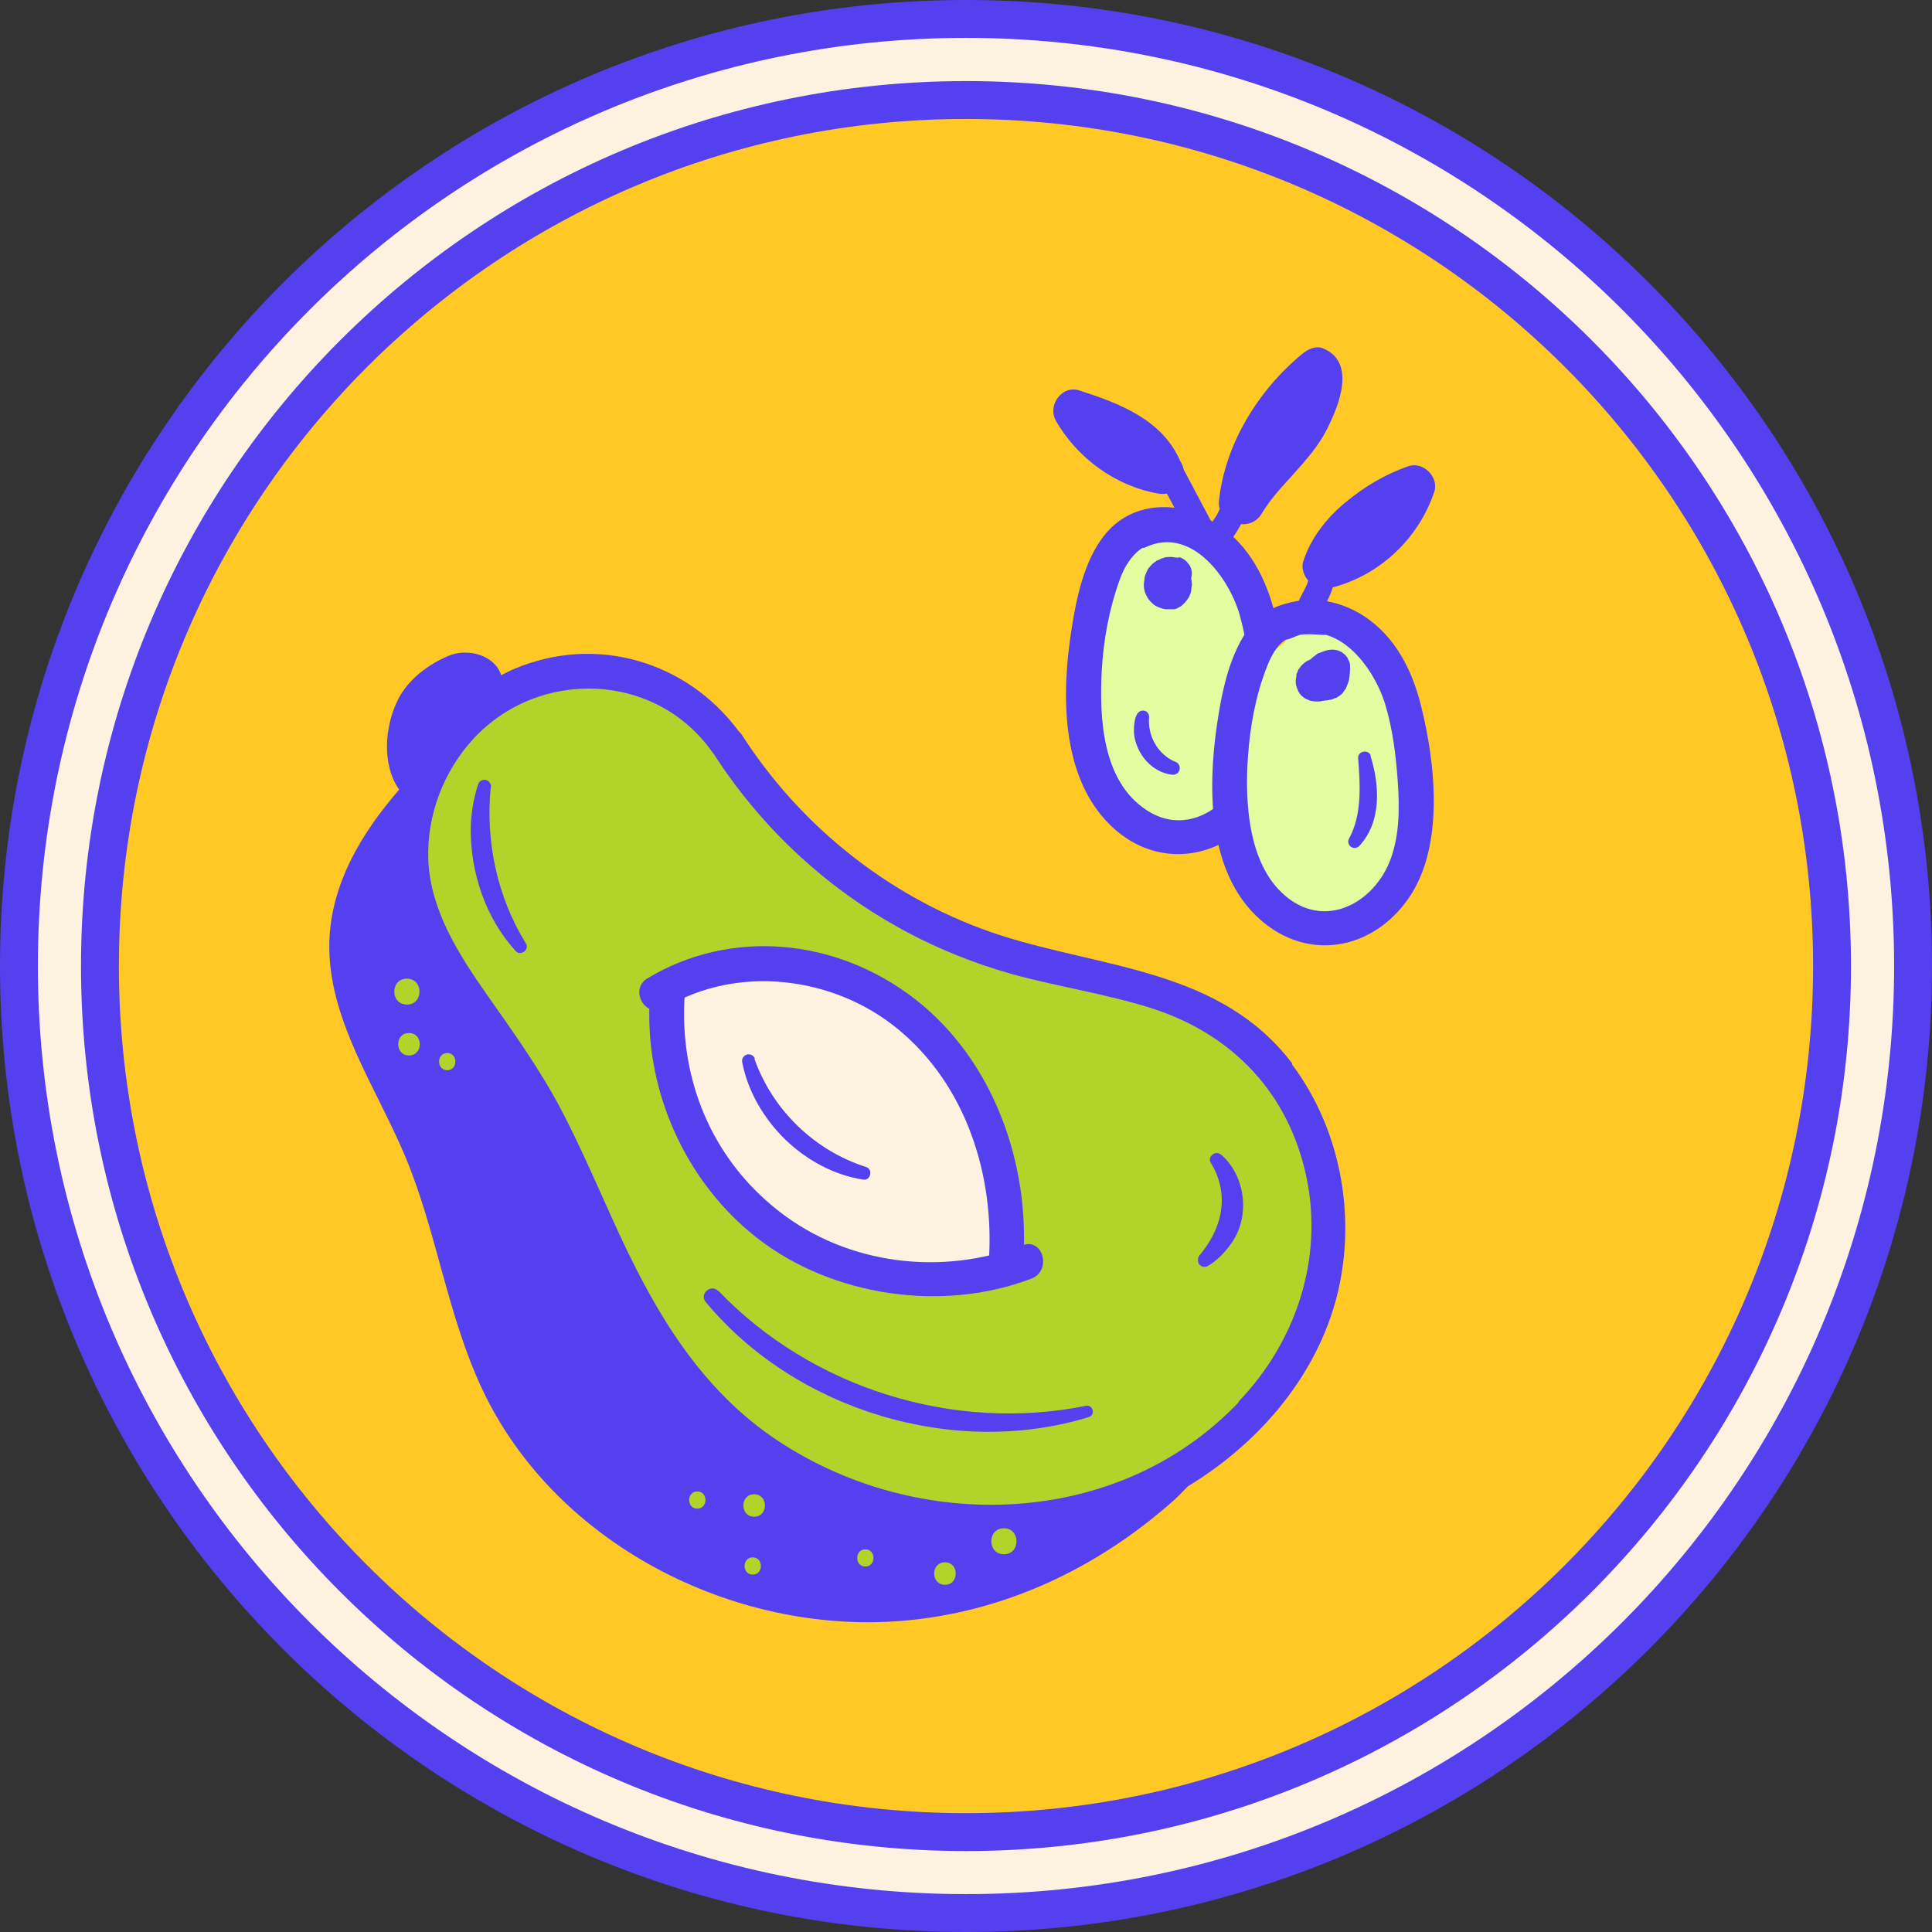 <?xml version="1.0" encoding="UTF-8"?>
<svg xmlns="http://www.w3.org/2000/svg" width="102" height="102" viewBox="0 0 102 102" fill="none">
  <rect x="0" y="0" width="102" height="102" fill="#333333" stroke="none"/>
  <path d="M51 101C78.614 101 101 78.614 101 51C101 23.386 78.614 1 51 1C23.386 1 1 23.386 1 51C1 78.614 23.386 101 51 101Z" fill="#FDF1E0"></path>
  <path d="M51 96.726C76.251 96.726 96.722 76.255 96.722 51.004C96.722 25.752 76.251 5.281 51 5.281C25.748 5.281 5.277 25.752 5.277 51.004C5.277 76.255 25.748 96.726 51 96.726Z" fill="#FFC824"></path>
  <path fill-rule="evenodd" clip-rule="evenodd" d="M51 6.281C26.3 6.281 6.277 26.304 6.277 51.004C6.277 75.703 26.3 95.726 51 95.726C75.699 95.726 95.722 75.703 95.722 51.004C95.722 26.304 75.699 6.281 51 6.281ZM4.277 51.004C4.277 25.2 25.196 4.281 51 4.281C76.803 4.281 97.722 25.2 97.722 51.004C97.722 76.807 76.803 97.726 51 97.726C25.196 97.726 4.277 76.807 4.277 51.004Z" fill="#5440EE"></path>
  <path fill-rule="evenodd" clip-rule="evenodd" d="M51 2C23.938 2 2 23.938 2 51C2 78.062 23.938 100 51 100C78.062 100 100 78.062 100 51C100 23.938 78.062 2 51 2ZM0 51C0 22.834 22.834 0 51 0C79.166 0 102 22.834 102 51C102 79.166 79.166 102 51 102C22.834 102 0 79.166 0 51Z" fill="#5440EE"></path>
  <path d="M34.647 36.236C31.443 33.865 26.999 36.032 25.166 37.421L22.351 39.495L19.98 44.828L17.906 52.236L23.091 61.421C24.517 65.662 27.999 75.18 30.499 79.328C32.98 83.476 43.48 84.513 48.406 84.513C53.443 83.569 64.517 79.532 68.536 70.902C73.573 60.106 63.203 52.699 60.24 52.254C57.277 51.81 49.573 49.143 45.443 46.921C41.295 44.699 38.629 39.217 34.629 36.254L34.647 36.236Z" fill="#B2D32A"></path>
  <path d="M25.907 41.558C25.63 44.429 26.241 47.336 27.759 49.799C27.982 50.132 27.482 50.503 27.222 50.206C25.63 48.466 24.833 46.058 24.852 43.725C24.87 42.947 25 42.151 25.241 41.41C25.296 41.225 25.5 41.132 25.685 41.188C25.833 41.243 25.926 41.392 25.926 41.54L25.907 41.558Z" fill="#5440EE"></path>
  <path d="M37.926 68.147C42.852 73.295 50.352 75.629 57.334 74.221C57.704 74.147 57.852 74.703 57.482 74.814C50.389 76.999 42 74.462 37.259 68.74C36.908 68.314 37.537 67.758 37.926 68.165V68.147Z" fill="#5440EE"></path>
  <path d="M48.11 53.67C52.221 56.41 53.314 63.707 53.351 67.022C51.184 67.448 45.573 67.596 40.536 64.781C35.499 61.966 34.87 55.207 35.203 52.17C37.795 51.522 44.036 50.929 48.129 53.67H48.11Z" fill="#FDF1E0"></path>
  <path d="M34.314 52.557C33.962 57.446 36.148 62.409 40.036 65.409C43.925 68.409 49.703 69.317 54.462 67.502C55.536 67.076 55.074 65.335 53.981 65.743C49.74 67.372 44.759 66.78 41.148 63.965C37.518 61.15 35.851 56.891 36.148 52.539C36.222 51.372 34.407 51.372 34.333 52.539L34.314 52.557Z" fill="#5440EE"></path>
  <path d="M35.111 53.205C38.926 50.908 44.019 51.538 47.408 54.334C51 57.279 52.519 62.057 52.204 66.594C52.13 67.76 53.945 67.76 54.019 66.594C54.389 61.427 52.445 55.946 48.278 52.723C44.093 49.501 38.556 49.02 34.186 51.649C33.186 52.242 34.093 53.816 35.111 53.223V53.205Z" fill="#5440EE"></path>
  <path d="M39.832 55.908C40.795 58.611 42.999 60.741 45.721 61.611C46.11 61.722 45.962 62.352 45.573 62.278C44.017 62.037 42.573 61.241 41.443 60.148C40.332 59.056 39.48 57.63 39.184 56.074C39.147 55.889 39.277 55.704 39.462 55.667C39.629 55.648 39.795 55.722 39.851 55.889L39.832 55.908Z" fill="#5440EE"></path>
  <path d="M68.223 56.149C64.463 51.186 58.297 51.131 52.852 49.39C47.223 47.575 42.352 43.761 39.167 38.797C39.13 38.742 39.075 38.668 39.019 38.631C36.278 34.909 31.463 33.483 27.149 35.316C26.908 35.409 26.686 35.538 26.463 35.649C26.13 34.594 24.704 34.186 23.667 34.631C22.612 35.075 21.556 35.872 21.038 36.89C20.297 38.316 20.149 40.39 21.075 41.686C19.056 44.02 17.501 46.649 17.389 49.668C17.26 53.761 19.852 57.353 21.427 61.131C23.075 65.112 23.63 69.483 25.482 73.39C29.315 81.483 38.686 86.297 47.593 85.575C53.075 85.131 58.019 82.742 62.019 79.168C62.26 78.946 62.482 78.705 62.723 78.464C66.334 76.279 69.315 72.89 70.482 68.797C71.686 64.557 70.871 59.723 68.204 56.186L68.223 56.149ZM21.482 51.668C22.371 51.668 22.371 53.038 21.482 53.038C20.593 53.038 20.593 51.668 21.482 51.668ZM21.593 55.723C20.834 55.723 20.834 54.538 21.593 54.538C22.352 54.538 22.352 55.723 21.593 55.723ZM23.612 56.501C23.038 56.501 23.038 55.594 23.612 55.594C24.186 55.594 24.186 56.501 23.612 56.501ZM36.815 79.649C36.241 79.649 36.241 78.742 36.815 78.742C37.389 78.742 37.389 79.649 36.815 79.649ZM39.741 83.131C39.167 83.131 39.167 82.223 39.741 82.223C40.315 82.223 40.315 83.131 39.741 83.131ZM39.815 80.075C39.056 80.075 39.056 78.89 39.815 78.89C40.575 78.89 40.575 80.075 39.815 80.075ZM45.686 82.705C45.112 82.705 45.112 81.797 45.686 81.797C46.26 81.797 46.26 82.705 45.686 82.705ZM49.889 83.668C49.13 83.668 49.13 82.483 49.889 82.483C50.649 82.483 50.649 83.668 49.889 83.668ZM53.001 82.057C52.112 82.057 52.112 80.686 53.001 80.686C53.889 80.686 53.889 82.057 53.001 82.057ZM65.389 74.038C59.038 80.705 48.501 81.001 41.056 76.057C37.056 73.409 34.667 69.409 32.686 65.131C31.667 62.927 30.723 60.668 29.593 58.52C28.463 56.39 27.075 54.464 25.686 52.483C24.223 50.39 22.723 48.057 22.612 45.409C22.519 43.075 23.408 40.742 24.963 39.038C28.445 35.242 34.649 35.464 37.63 39.742C37.63 39.742 37.649 39.761 37.667 39.779C40.093 43.557 43.408 46.705 47.334 48.909C49.241 49.983 51.315 50.834 53.426 51.427C55.852 52.094 58.371 52.464 60.778 53.223C65.075 54.594 68.056 57.723 68.982 62.186C69.871 66.501 68.408 70.853 65.389 74.001V74.038Z" fill="#5440EE"></path>
  <path d="M64.499 60.983C65.795 62.15 66.017 64.298 64.962 65.706C64.628 66.168 64.239 66.557 63.776 66.835C63.61 66.928 63.406 66.891 63.295 66.724C63.221 66.594 63.239 66.428 63.295 66.317C64.517 64.891 64.962 63.094 63.925 61.391C63.721 61.057 64.202 60.706 64.462 60.965L64.499 60.983Z" fill="#5440EE"></path>
  <path d="M66.258 32.577C66.018 29.373 62.703 28.281 61.073 28.133L58.999 29.466L57.518 32.577V40.577L61.666 44.281L64.777 43.688L66.258 46.948L70.851 49.318L74.555 45.022L73.518 35.54L68.777 32.577C68.036 33.911 66.499 35.781 66.258 32.577Z" fill="#E4FCA0"></path>
  <path d="M64.927 42.206V41.891C63.852 43.206 62.13 43.836 60.519 42.761C58.186 41.224 58.038 37.91 58.167 35.391C58.26 33.78 58.556 32.169 59.093 30.669C59.352 29.91 59.76 29.28 60.316 28.928C60.371 28.928 60.427 28.928 60.482 28.891C62.89 27.762 64.871 30.484 65.445 32.447C65.686 33.317 65.853 34.206 65.945 35.113C66.204 34.41 66.538 33.743 67.075 33.243C67.186 33.15 67.316 33.076 67.427 33.002C67.389 32.78 67.334 32.558 67.297 32.354C66.834 30.539 65.945 28.799 64.353 27.743C63.889 27.428 63.39 27.206 62.871 27.058C62.778 26.984 62.649 26.928 62.501 26.891C60.889 26.539 59.297 26.965 58.26 28.317C57.223 29.669 56.834 31.558 56.575 33.206C56.038 36.576 55.982 40.984 58.612 43.558C60.556 45.465 63.167 45.521 65.149 44.132C65.019 43.502 64.945 42.854 64.927 42.206Z" fill="#5440EE"></path>
  <path d="M69.835 31.705C68.205 31.631 66.779 31.928 65.816 33.335C64.853 34.742 64.483 36.668 64.242 38.316C63.761 41.668 63.76 46.094 66.52 48.539C69.075 50.816 72.52 50.131 74.39 47.391C76.26 44.65 75.797 40.316 75.001 37.168C74.538 35.353 73.649 33.613 72.057 32.557C70.612 31.594 68.835 31.372 67.26 32.113C66.205 32.613 67.131 34.168 68.186 33.687C70.594 32.557 72.575 35.279 73.149 37.242C73.538 38.557 73.705 39.928 73.797 41.298C73.89 42.668 73.89 44.039 73.427 45.335C72.612 47.576 70.131 49.039 68.02 47.428C65.909 45.816 65.705 42.428 65.89 39.909C66.001 38.335 66.297 36.705 66.872 35.242C67.094 34.668 67.409 34.02 67.964 33.724C68.52 33.409 69.242 33.483 69.853 33.52C71.02 33.576 71.02 31.761 69.853 31.705H69.835Z" fill="#5440EE"></path>
  <path d="M69.871 34.795C69.779 34.776 69.668 34.758 69.575 34.758C69.482 34.758 69.371 34.758 69.26 34.795C69.056 34.85 68.908 34.943 68.76 35.091C68.686 35.147 68.63 35.258 68.575 35.313C68.575 35.313 68.556 35.35 68.538 35.369C68.519 35.443 68.482 35.517 68.445 35.591C68.445 35.591 68.445 35.628 68.445 35.647C68.445 35.739 68.427 35.813 68.408 35.906V35.943C68.408 36.036 68.408 36.147 68.445 36.239C68.464 36.313 68.501 36.406 68.538 36.48C68.538 36.48 68.538 36.48 68.538 36.499C68.593 36.573 68.649 36.665 68.704 36.721C68.76 36.776 68.853 36.85 68.927 36.887C69.001 36.925 69.093 36.962 69.186 36.998C69.279 37.017 69.408 37.036 69.482 37.036H69.538C69.63 37.036 69.742 37.036 69.834 36.998C69.834 36.998 69.834 36.998 69.871 36.998C69.871 36.998 70.019 36.943 70.093 36.906C70.168 36.869 70.279 36.776 70.334 36.739C70.408 36.684 70.464 36.573 70.519 36.517C70.575 36.443 70.612 36.332 70.63 36.239C70.668 36.128 70.668 35.999 70.63 35.869C70.63 35.758 70.593 35.628 70.519 35.536C70.464 35.425 70.39 35.35 70.279 35.276C70.186 35.202 70.093 35.147 69.964 35.11L69.723 35.073C69.556 35.073 69.408 35.11 69.26 35.202L69.075 35.35C68.964 35.462 68.89 35.591 68.834 35.758L68.927 35.554C68.927 35.554 68.927 35.591 68.908 35.591L69.056 35.406C69.056 35.406 69.038 35.425 69.019 35.443L69.204 35.295C69.204 35.295 69.168 35.313 69.149 35.332L69.371 35.239C69.371 35.239 69.316 35.239 69.297 35.239L69.538 35.202H69.464L69.704 35.239C69.704 35.239 69.649 35.239 69.63 35.239L69.853 35.332C69.853 35.332 69.816 35.332 69.797 35.295L69.982 35.443C69.982 35.443 69.964 35.425 69.945 35.406L70.093 35.591C70.093 35.591 70.093 35.573 70.075 35.554L70.168 35.776C70.168 35.776 70.168 35.739 70.168 35.721L70.204 35.962V35.906L70.168 36.147C70.168 36.147 70.168 36.11 70.168 36.073L70.075 36.295C70.075 36.295 70.093 36.239 70.112 36.221L69.964 36.406C69.964 36.406 70.001 36.369 70.019 36.35L69.834 36.499C69.834 36.499 69.871 36.48 69.908 36.462L69.686 36.554C69.686 36.554 69.723 36.554 69.742 36.554L69.501 36.591H69.556L69.316 36.554H69.334C69.445 36.591 69.575 36.591 69.704 36.554C69.816 36.554 69.945 36.517 70.038 36.443C70.149 36.387 70.223 36.313 70.297 36.202C70.371 36.11 70.427 36.017 70.464 35.887L70.501 35.647C70.501 35.48 70.464 35.332 70.371 35.184L70.223 34.999C70.112 34.888 69.982 34.813 69.816 34.758H69.779L69.871 34.795Z" fill="#5440EE"></path>
  <path d="M62.24 29.443C62.24 29.443 62.203 29.443 62.185 29.443C62.092 29.443 62 29.425 61.889 29.406H61.759C61.648 29.406 61.518 29.406 61.407 29.462C61.315 29.48 61.222 29.536 61.148 29.573C61.148 29.573 61.111 29.573 61.092 29.591C61.092 29.591 61.055 29.591 61.055 29.61C60.981 29.666 60.907 29.721 60.833 29.777C60.759 29.851 60.666 29.962 60.611 30.036C60.592 30.073 60.574 30.11 60.555 30.147C60.518 30.24 60.463 30.351 60.426 30.48L60.518 30.258C60.518 30.258 60.444 30.425 60.426 30.499C60.426 30.499 60.426 30.517 60.426 30.536V30.573C60.426 30.573 60.389 30.758 60.389 30.851V30.888C60.389 30.888 60.389 31.073 60.426 31.166C60.426 31.184 60.426 31.221 60.444 31.258C60.481 31.351 60.518 31.443 60.574 31.536C60.574 31.536 60.574 31.554 60.592 31.573C60.648 31.647 60.703 31.721 60.759 31.777C60.759 31.777 60.796 31.814 60.815 31.832C60.87 31.888 60.981 31.98 61.074 32.017C61.278 32.11 61.463 32.184 61.685 32.166C61.74 32.166 61.796 32.166 61.833 32.166C61.87 32.166 61.944 32.166 61.981 32.166C61.981 32.166 62 32.166 62.018 32.166C62.092 32.147 62.185 32.11 62.259 32.054C62.352 32.017 62.426 31.943 62.5 31.869C62.518 31.869 62.537 31.832 62.555 31.814C62.611 31.74 62.685 31.666 62.74 31.573C62.796 31.499 62.833 31.369 62.87 31.277C62.87 31.258 62.87 31.221 62.889 31.184C62.889 31.091 62.907 30.999 62.926 30.906V30.851C62.926 30.628 62.87 30.425 62.759 30.24C62.648 30.054 62.444 29.888 62.222 29.814C62.111 29.777 61.981 29.777 61.852 29.814C61.74 29.814 61.611 29.851 61.518 29.925C61.333 30.055 61.148 30.24 61.092 30.462L61.055 30.703C61.055 30.869 61.092 31.017 61.185 31.166C61.185 31.166 61.185 31.203 61.203 31.221L61.111 30.999C61.111 30.999 61.111 31.054 61.129 31.091L61.092 30.851V30.943L61.129 30.703C61.129 30.703 61.129 30.777 61.111 30.814L61.203 30.591C61.203 30.591 61.166 30.666 61.148 30.684L61.296 30.499L61.222 30.573L61.407 30.425C61.407 30.425 61.352 30.462 61.333 30.462L61.555 30.369C61.555 30.369 61.5 30.369 61.463 30.388L61.703 30.351H61.629L61.87 30.388C61.87 30.388 61.815 30.388 61.796 30.388L62.018 30.48C62.018 30.48 61.963 30.462 61.926 30.425L62.111 30.573C62.111 30.573 62.055 30.536 62.037 30.499L62.185 30.684C62.185 30.684 62.148 30.628 62.129 30.591L62.222 30.814C62.222 30.814 62.203 30.74 62.185 30.703L62.222 30.943V30.851L62.185 31.091C62.185 31.091 62.185 31.036 62.203 30.999L62.111 31.221C62.111 31.221 62.185 31.036 62.222 30.943C62.222 30.925 62.222 30.906 62.24 30.869L62.148 31.091C62.148 31.091 62.185 31.017 62.203 30.98L62.055 31.166C62.055 31.166 62.111 31.091 62.166 31.054L61.981 31.203C61.981 31.203 62.055 31.147 62.111 31.128L61.889 31.221C61.889 31.221 61.981 31.203 62.018 31.184L61.778 31.221H61.907L61.666 31.184C61.666 31.184 61.722 31.184 61.759 31.203C61.87 31.24 62 31.24 62.129 31.203C62.24 31.203 62.37 31.166 62.463 31.091C62.574 31.036 62.648 30.962 62.722 30.851C62.796 30.758 62.852 30.666 62.889 30.536L62.926 30.295C62.926 30.128 62.889 29.98 62.796 29.832L62.648 29.647C62.537 29.536 62.407 29.462 62.24 29.406V29.443Z" fill="#5440EE"></path>
  <path d="M70.611 36.593C70.611 36.593 70.666 36.519 70.685 36.482C70.685 36.464 70.74 36.408 70.759 36.371C70.796 36.297 70.833 36.204 70.87 36.112C70.87 36.075 70.907 35.815 70.87 35.982C70.87 36.038 70.87 35.889 70.87 35.852C70.87 35.852 70.851 35.612 70.833 35.593C70.833 35.575 70.759 35.389 70.74 35.371C70.74 35.371 70.629 35.204 70.592 35.167C70.555 35.13 70.518 35.112 70.481 35.075C70.444 35.056 70.407 35.019 70.351 34.982C70.277 34.945 70.203 34.908 70.111 34.889C70.111 34.889 70.092 34.889 70.073 34.889C69.981 34.889 69.888 34.871 69.796 34.852C69.685 34.852 69.555 34.852 69.462 34.889C69.462 34.889 69.444 34.889 69.425 34.889C69.351 34.908 69.259 34.945 69.203 34.982C69.203 34.982 69.203 34.982 69.185 34.982C69.037 35.075 68.888 35.204 68.814 35.371C68.814 35.408 68.759 35.501 68.777 35.482C68.777 35.445 68.74 35.556 68.74 35.593C68.74 35.593 68.722 35.815 68.703 35.871V35.908C68.703 36.001 68.703 36.112 68.74 36.204C68.74 36.204 68.74 36.204 68.74 36.223C68.759 36.297 68.796 36.389 68.833 36.464C68.833 36.464 68.833 36.464 68.833 36.482C68.87 36.538 68.925 36.63 68.981 36.686C69.037 36.741 69.111 36.797 69.185 36.834C69.185 36.834 69.222 36.834 69.222 36.852C69.222 36.852 69.222 36.852 69.24 36.852C69.314 36.889 69.407 36.926 69.481 36.945C69.481 36.945 69.518 36.945 69.537 36.945C69.629 36.945 69.74 36.982 69.833 36.982H69.907C69.999 36.982 70.111 36.982 70.203 36.945C70.203 36.945 70.24 36.945 70.259 36.945C70.333 36.926 70.425 36.889 70.499 36.852C70.499 36.852 70.518 36.852 70.537 36.852C70.592 36.834 70.629 36.778 70.685 36.76C70.74 36.723 70.777 36.686 70.833 36.649C70.888 36.593 70.944 36.501 70.999 36.426C70.999 36.426 70.999 36.408 71.037 36.389C71.037 36.371 71.073 36.334 71.073 36.297C71.129 36.167 71.185 36.038 71.222 35.889C71.259 35.667 71.277 35.445 71.277 35.223C71.277 35.093 71.277 34.982 71.203 34.871C71.166 34.76 71.111 34.667 71.018 34.575L70.833 34.426C70.685 34.352 70.537 34.297 70.37 34.297C70.24 34.297 70.111 34.315 69.981 34.352C69.87 34.389 69.74 34.445 69.629 34.482C69.592 34.482 69.537 34.519 69.499 34.556C69.407 34.63 69.296 34.704 69.203 34.797C69.111 34.889 69.055 34.982 68.981 35.093C68.962 35.13 68.925 35.186 68.907 35.223C68.87 35.334 68.796 35.445 68.777 35.575C68.74 35.704 68.74 35.834 68.722 35.964C68.722 36.093 68.722 36.204 68.796 36.315C68.833 36.426 68.888 36.519 68.981 36.612C69.055 36.704 69.166 36.76 69.277 36.797C69.388 36.852 69.499 36.871 69.629 36.871L69.87 36.834C70.018 36.797 70.166 36.723 70.277 36.593L70.425 36.408C70.499 36.26 70.555 36.112 70.555 35.945V35.889L70.518 36.13C70.518 36.13 70.537 36.001 70.573 35.945L70.481 36.167C70.481 36.167 70.537 36.038 70.592 35.982L70.444 36.167C70.444 36.167 70.537 36.056 70.592 36.019L70.407 36.167C70.407 36.167 70.518 36.093 70.573 36.056L70.351 36.149C70.351 36.149 70.481 36.112 70.555 36.093L70.314 36.13H70.351L69.444 35.223C69.444 35.352 69.444 35.464 69.444 35.593L69.481 35.352C69.481 35.352 69.462 35.519 69.425 35.612L69.518 35.389C69.518 35.389 69.481 35.482 69.444 35.538L69.592 35.352C69.592 35.352 69.555 35.408 69.518 35.426L69.703 35.278C69.703 35.278 69.648 35.315 69.611 35.334L69.833 35.241C69.833 35.241 69.759 35.26 69.722 35.26L69.962 35.223H69.833L70.073 35.26C70.073 35.26 69.999 35.26 69.962 35.241L70.185 35.334C70.185 35.334 70.129 35.315 70.111 35.297L70.296 35.445C70.296 35.445 70.259 35.426 70.259 35.408L70.407 35.593C70.407 35.593 70.388 35.556 70.37 35.538L70.462 35.76C70.462 35.76 70.462 35.723 70.462 35.704L70.499 35.945V35.889L70.462 36.13C70.462 36.13 70.462 36.112 70.462 36.093L70.37 36.315C70.37 36.315 70.37 36.315 70.37 36.297L70.222 36.482C70.222 36.482 70.222 36.482 70.24 36.464L70.055 36.612C70.055 36.612 70.055 36.612 70.092 36.612L69.87 36.704C69.87 36.704 69.907 36.704 69.925 36.704L69.685 36.741H69.777L69.537 36.704C69.537 36.704 69.592 36.704 69.629 36.723L69.407 36.63C69.407 36.63 69.444 36.63 69.462 36.667L69.277 36.519C69.277 36.519 69.277 36.519 69.296 36.538L69.148 36.352C69.148 36.352 69.148 36.352 69.148 36.371L69.055 36.149L69.018 35.926L69.055 35.704L69.148 35.519C69.148 35.519 69.148 35.519 69.148 35.538L69.296 35.352C69.203 35.426 69.148 35.538 69.111 35.649C69.055 35.76 69.037 35.871 69.037 36.001C69.037 36.13 69.037 36.241 69.111 36.352C69.148 36.464 69.203 36.556 69.296 36.649L69.481 36.797C69.629 36.871 69.777 36.926 69.944 36.926L70.185 36.889C70.333 36.852 70.481 36.778 70.592 36.649V36.612L70.611 36.593Z" fill="#5440EE"></path>
  <path d="M72.352 39.892C72.834 41.429 72.963 43.373 71.759 44.67C71.63 44.799 71.408 44.799 71.278 44.67C71.167 44.559 71.148 44.373 71.241 44.244C71.908 42.984 71.815 41.447 71.704 40.04C71.667 39.651 72.241 39.54 72.371 39.892H72.352Z" fill="#5440EE"></path>
  <path d="M60.668 37.868C60.575 38.831 61.131 39.849 62.056 40.22C62.242 40.275 62.334 40.498 62.26 40.683C62.205 40.831 62.056 40.905 61.908 40.905C60.816 40.794 60.001 39.812 59.871 38.757C59.853 38.349 59.871 37.368 60.464 37.535C60.612 37.59 60.686 37.757 60.668 37.905V37.868Z" fill="#5440EE"></path>
  <path d="M65.5 26.462C65.722 23.888 67.593 21.036 69.611 19.406C70.278 19.628 69.407 21.758 69.037 22.332C67.981 24.054 66.759 24.814 65.722 26.554" fill="#5440EE"></path>
  <path d="M66.592 26.46C66.592 26.46 66.592 26.331 66.592 26.257C66.573 26.46 66.592 26.22 66.592 26.183C66.611 26.016 66.648 25.868 66.685 25.701C66.759 25.386 66.851 25.09 66.962 24.794C66.999 24.701 67.018 24.627 67.055 24.535C67.055 24.497 67.111 24.368 67.055 24.479C67.129 24.312 67.203 24.164 67.277 24.016C67.425 23.701 67.611 23.405 67.777 23.09C68.462 21.979 69.222 21.053 70.296 20.183L69.24 20.46C69.055 20.423 68.907 20.312 68.796 20.164C68.74 20.072 68.722 20.053 68.759 20.127L68.685 19.96C68.685 19.96 68.685 20.016 68.685 19.923C68.648 19.72 68.703 20.072 68.685 20.146C68.722 19.923 68.74 20.053 68.685 20.146C68.685 20.201 68.666 20.275 68.648 20.331C68.611 20.479 68.573 20.609 68.518 20.757C68.481 20.886 68.425 21.016 68.388 21.146C68.388 21.183 68.259 21.442 68.388 21.164C68.37 21.22 68.351 21.275 68.314 21.331C68.203 21.553 68.092 21.775 67.944 21.997C67.499 22.683 67.037 23.201 66.444 23.849C65.814 24.535 65.222 25.257 64.722 26.053C64.407 26.553 64.611 27.257 65.111 27.535C65.611 27.831 66.296 27.646 66.592 27.146C67.092 26.312 67.666 25.72 68.351 24.96C68.981 24.257 69.629 23.516 70.055 22.664C70.685 21.424 71.629 19.109 69.833 18.386C69.462 18.238 69.055 18.442 68.777 18.664C66.444 20.572 64.648 23.46 64.351 26.497C64.296 27.072 64.888 27.609 65.444 27.59C66.073 27.572 66.481 27.109 66.537 26.497L66.592 26.46Z" fill="#5440EE"></path>
  <path d="M62.314 24.353C61.37 22.149 59.092 21.297 56.981 20.612C56.055 20.316 55.295 21.409 55.74 22.205C56.87 24.186 58.907 25.668 61.147 26.057C61.703 26.149 62.351 25.909 62.499 25.297C62.61 24.779 62.333 24.057 61.74 23.945C61.499 23.909 61.277 23.853 61.036 23.779C60.814 23.705 60.592 23.612 60.37 23.538C60.444 23.557 60.629 23.612 60.37 23.538C60.333 23.538 60.277 23.501 60.24 23.483C60.129 23.427 60.018 23.372 59.925 23.316C59.703 23.205 59.481 23.057 59.295 22.909C59.258 22.872 59.203 22.834 59.147 22.816C58.981 22.705 59.277 22.909 59.147 22.816C59.055 22.742 58.962 22.668 58.87 22.594C58.684 22.445 58.518 22.26 58.37 22.094C58.295 22.001 58.203 21.909 58.129 21.816C58.11 21.779 58.036 21.723 58.018 21.686C58.036 21.779 58.129 21.853 58.018 21.686C57.87 21.483 57.74 21.26 57.61 21.057L56.37 22.649C56.814 22.779 57.24 22.927 57.666 23.094C57.777 23.131 57.888 23.168 57.981 23.223C58.055 23.242 58.24 23.353 57.962 23.223C58.018 23.242 58.073 23.279 58.129 23.297C58.333 23.39 58.555 23.501 58.74 23.612C58.944 23.723 59.129 23.853 59.314 23.983C59.129 23.816 59.499 24.112 59.314 23.983C59.351 24.02 59.388 24.038 59.425 24.075C59.518 24.149 59.592 24.223 59.684 24.316C59.777 24.409 59.851 24.501 59.944 24.594C60.073 24.742 59.833 24.445 59.925 24.557C59.944 24.594 59.981 24.649 60.018 24.686C60.166 24.909 60.295 25.149 60.407 25.409C60.499 25.649 60.833 25.853 61.055 25.909C61.314 25.983 61.666 25.945 61.888 25.797C62.11 25.649 62.333 25.427 62.388 25.149C62.462 24.834 62.388 24.594 62.277 24.316L62.314 24.353Z" fill="#5440EE"></path>
  <path d="M70.925 30.203C70.925 30.203 70.962 30.092 70.981 30.018C70.87 30.24 71.055 29.795 70.981 30.018C71.036 29.907 71.092 29.795 71.147 29.684C71.203 29.573 71.277 29.462 71.333 29.369C71.37 29.314 71.407 29.258 71.444 29.203C71.481 29.166 71.536 28.999 71.481 29.147L71.518 29.092C71.518 29.092 71.611 28.981 71.647 28.925C71.74 28.814 71.833 28.703 71.944 28.61C72.129 28.425 72.333 28.24 72.536 28.073C72.573 28.036 72.629 27.999 72.685 27.962C72.703 27.944 72.74 27.925 72.777 27.888C72.666 27.981 72.647 27.999 72.703 27.944C72.814 27.869 72.925 27.777 73.036 27.703C73.259 27.555 73.481 27.407 73.722 27.277C73.962 27.147 74.185 27.018 74.407 26.907C74.462 26.888 74.536 26.851 74.592 26.832C74.351 26.925 74.814 26.74 74.592 26.832C74.703 26.795 74.833 26.74 74.962 26.703L73.611 25.351C73.573 25.481 73.518 25.592 73.481 25.721C73.444 25.814 73.573 25.499 73.481 25.721C73.462 25.777 73.444 25.832 73.407 25.888C73.296 26.129 73.166 26.351 73.018 26.555C72.944 26.666 72.87 26.777 72.796 26.869C72.703 26.999 72.74 26.907 72.796 26.851C72.759 26.888 72.703 26.962 72.666 27.018C72.499 27.221 72.314 27.407 72.129 27.573C72.055 27.647 71.962 27.74 71.87 27.814C71.87 27.814 71.74 27.944 71.703 27.944C71.814 27.851 71.851 27.832 71.777 27.888C71.759 27.888 71.722 27.925 71.703 27.944C71.499 28.092 71.277 28.24 71.055 28.369C70.962 28.425 70.851 28.481 70.74 28.536C70.685 28.555 70.611 28.592 70.555 28.629C70.37 28.703 70.722 28.573 70.592 28.629C70.333 28.721 70.092 28.814 69.814 28.888C69.259 29.036 68.87 29.666 69.055 30.24C69.24 30.795 69.814 31.166 70.407 30.999C72.888 30.332 74.907 28.407 75.722 25.962C75.981 25.203 75.147 24.351 74.37 24.61C73.129 25.036 72.018 25.703 71.018 26.536C70.018 27.369 69.222 28.388 68.814 29.61C68.629 30.147 69.018 30.832 69.573 30.962C70.166 31.092 70.722 30.777 70.925 30.203Z" fill="#5440EE"></path>
  <path d="M61.352 25.574L62.87 28.444C63.037 28.759 63.5 28.889 63.815 28.685C64.129 28.481 64.24 28.092 64.055 27.74L62.537 24.87C62.37 24.555 61.907 24.426 61.592 24.629C61.278 24.833 61.166 25.222 61.352 25.574Z" fill="#5440EE"></path>
  <path d="M64.835 28.743C65.112 28.354 65.39 27.965 65.594 27.521C65.686 27.299 65.798 27.113 65.946 26.928C65.946 26.91 65.983 26.873 66.001 26.854C66.038 26.799 65.927 26.947 65.946 26.928C65.946 26.928 65.964 26.91 65.983 26.891C66.02 26.836 66.075 26.78 66.112 26.724C66.242 26.558 66.39 26.391 66.52 26.243C66.742 25.965 66.816 25.539 66.52 25.28C66.26 25.039 65.798 24.984 65.557 25.28C65.224 25.688 64.835 26.095 64.575 26.539C64.446 26.743 64.353 26.984 64.242 27.188C64.057 27.484 63.853 27.78 63.668 28.076C63.483 28.373 63.612 28.854 63.909 29.021C64.26 29.206 64.612 29.076 64.853 28.78L64.835 28.743Z" fill="#5440EE"></path>
  <path d="M69.13 30.056C69.13 30.223 69.13 30.389 69.094 30.556V30.371C69.094 30.556 69.056 30.741 68.982 30.908L69.056 30.741C68.908 31.075 68.723 31.389 68.575 31.704C68.501 31.871 68.464 32.038 68.501 32.223C68.538 32.371 68.668 32.556 68.816 32.63C68.964 32.704 69.168 32.76 69.334 32.704C69.501 32.649 69.668 32.556 69.742 32.389C69.908 32 70.13 31.649 70.279 31.26C70.427 30.871 70.482 30.445 70.482 30.038C70.482 29.686 70.168 29.334 69.797 29.352C69.427 29.352 69.13 29.649 69.112 30.038L69.13 30.056Z" fill="#5440EE"></path>
</svg>
